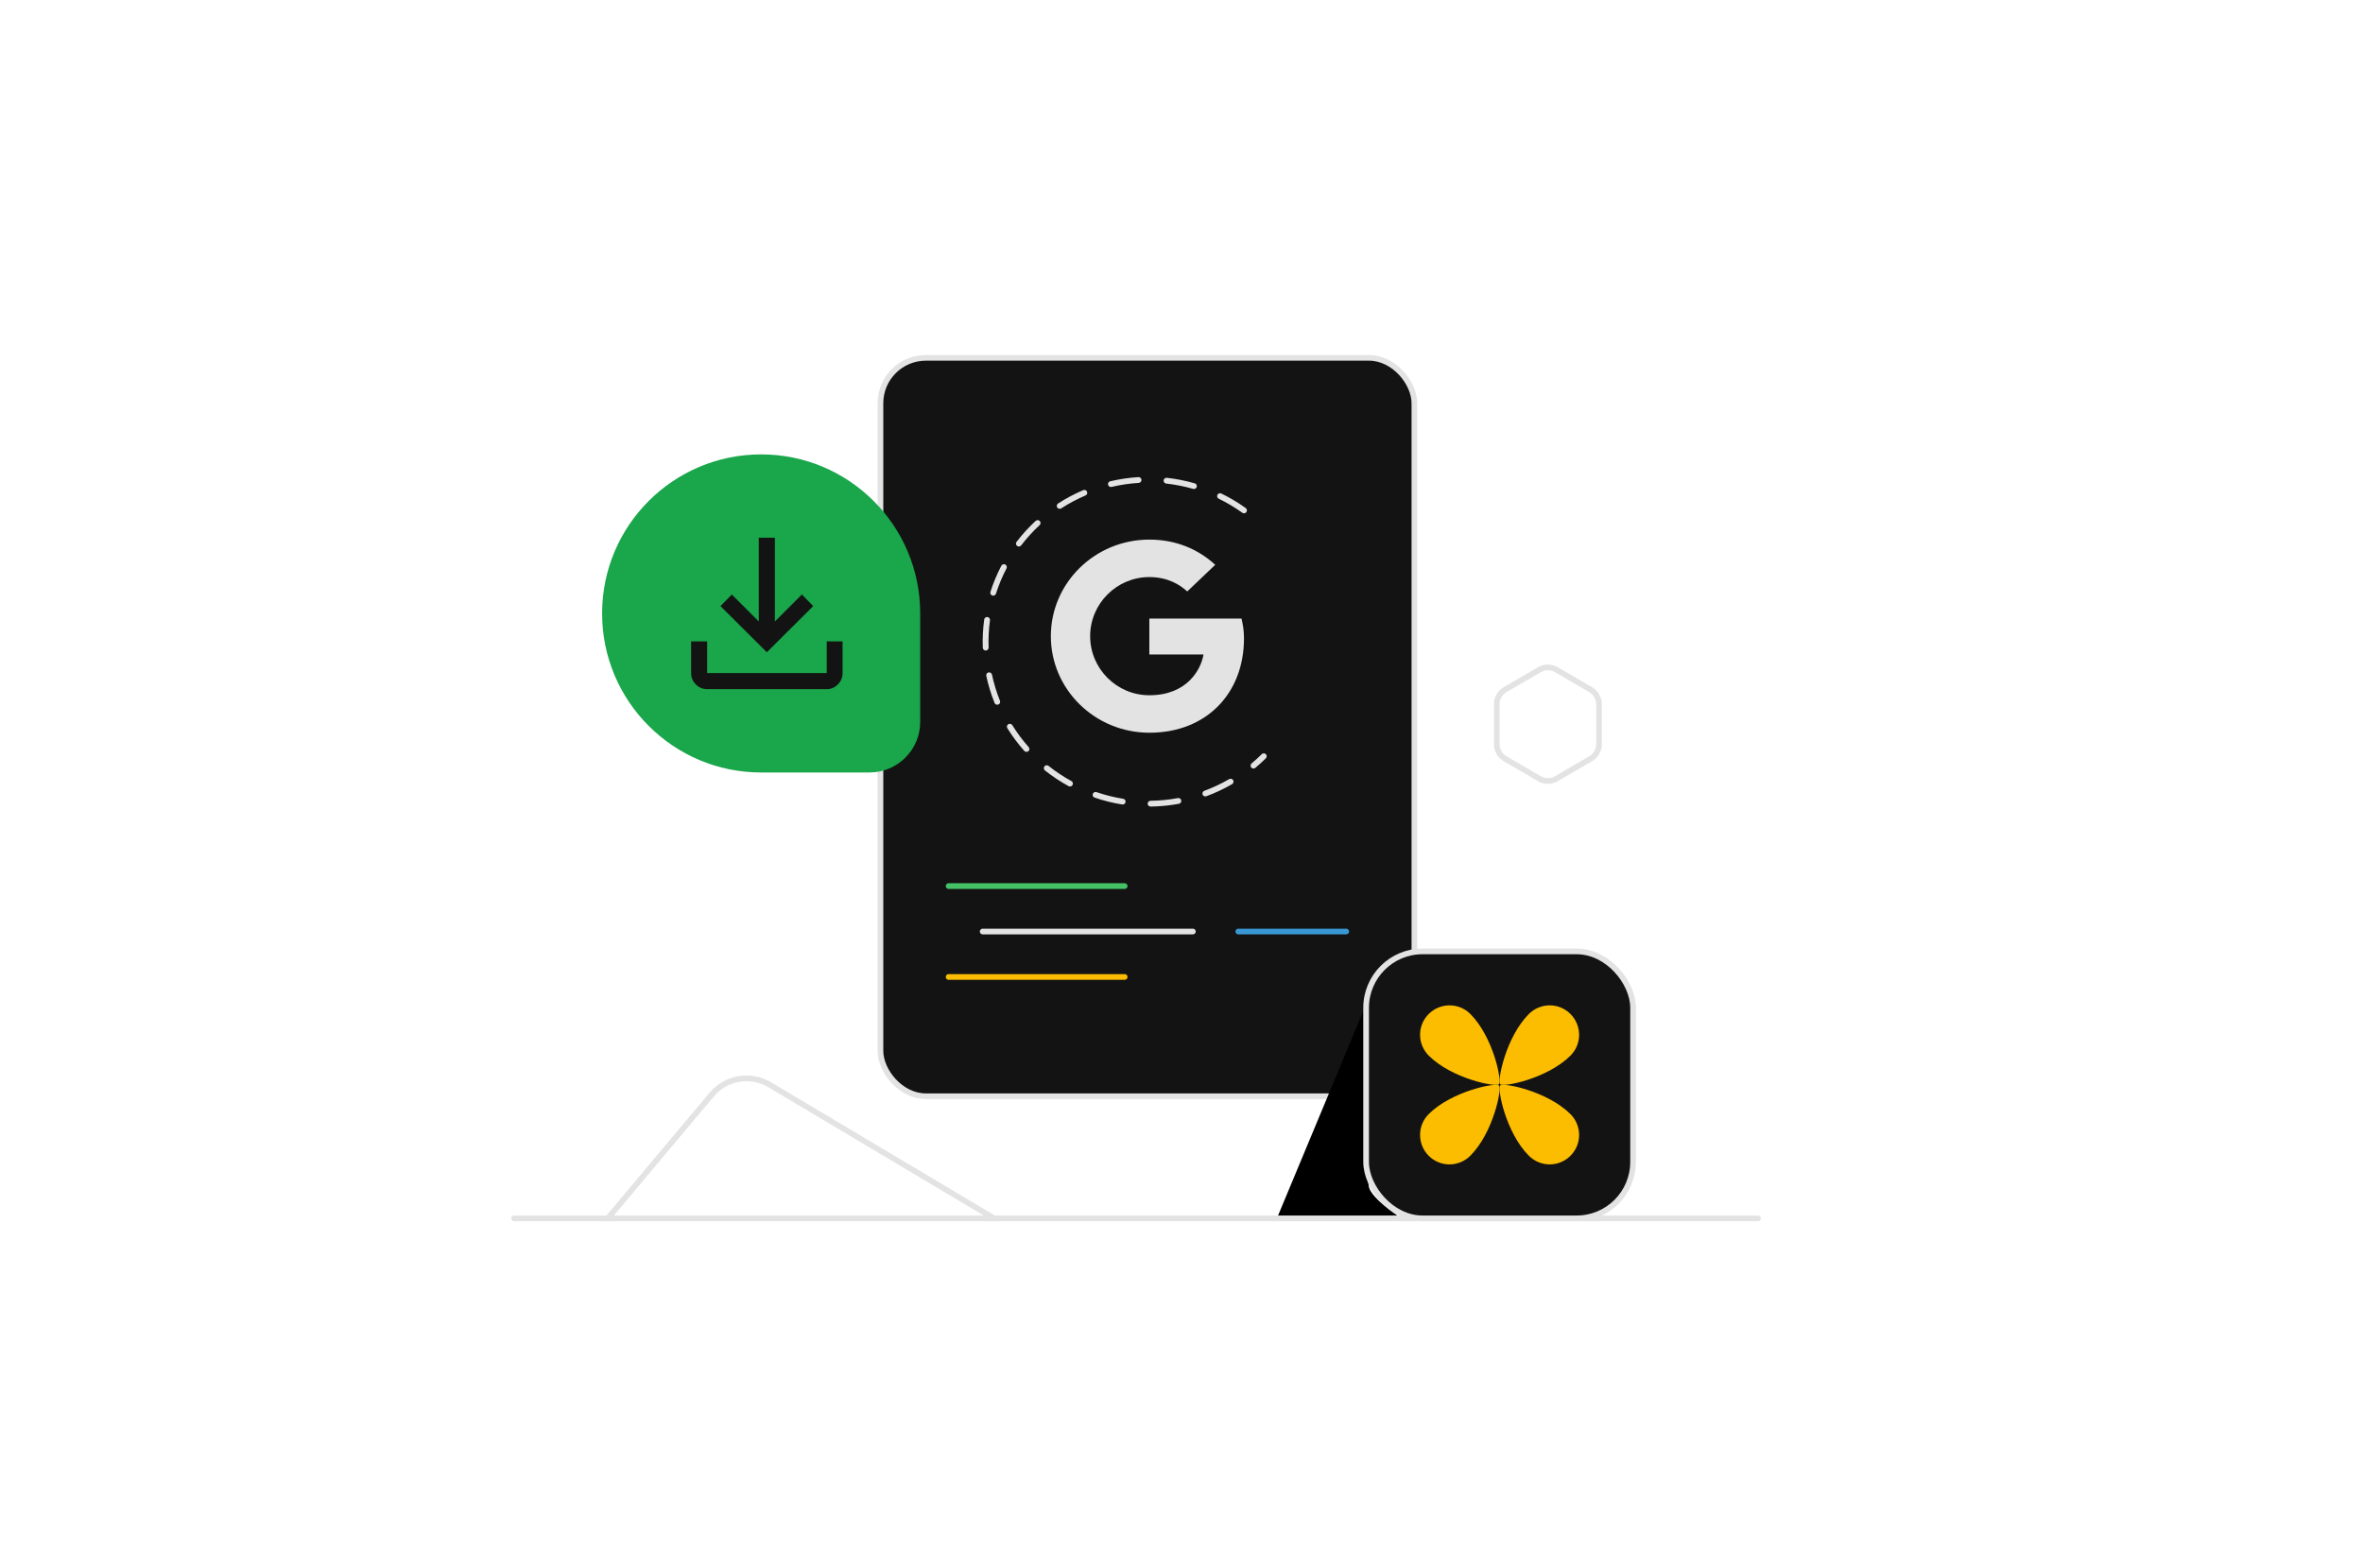 <svg width="416" height="276" viewBox="0 0 416 276" fill="none" xmlns="http://www.w3.org/2000/svg">
<rect x="155" y="63" width="94" height="130" rx="8" fill="#131314" stroke="#E3E3E3"/>
<path d="M167 156H198" stroke="#44C265" stroke-linecap="round"/>
<path d="M167 172H198" stroke="#FCBD00" stroke-linecap="round"/>
<path d="M173 164H210" stroke="#E3E3E3" stroke-linecap="round"/>
<path d="M218 164H237" stroke="#3998D3" stroke-linecap="round"/>
<path fill-rule="evenodd" clip-rule="evenodd" d="M200.954 84.478C200.971 84.759 200.756 85 200.474 85.018C198.862 85.116 197.262 85.352 195.691 85.723C195.416 85.788 195.139 85.619 195.074 85.345C195.009 85.071 195.179 84.797 195.454 84.732C197.082 84.347 198.741 84.103 200.411 84.001C200.693 83.984 200.936 84.197 200.954 84.478ZM204.854 84.573C204.886 84.294 205.139 84.092 205.42 84.123C206.249 84.215 207.075 84.341 207.898 84.504C208.721 84.667 209.534 84.864 210.335 85.095C210.606 85.173 210.763 85.456 210.684 85.726C210.605 85.996 210.321 86.151 210.049 86.073C209.277 85.85 208.493 85.66 207.698 85.503C206.904 85.346 206.107 85.224 205.307 85.135C205.026 85.105 204.823 84.853 204.854 84.573ZM191.369 86.562C191.48 86.82 191.36 87.12 191.1 87.23C190.361 87.545 189.633 87.893 188.919 88.272C188.205 88.652 187.51 89.06 186.836 89.496C186.599 89.65 186.281 89.583 186.127 89.347C185.973 89.111 186.04 88.796 186.277 88.642C186.976 88.191 187.696 87.767 188.436 87.374C189.176 86.981 189.93 86.621 190.696 86.294C190.956 86.183 191.258 86.303 191.369 86.562ZM214.325 87.122C214.449 86.869 214.755 86.764 215.01 86.888C216.513 87.617 217.951 88.474 219.308 89.448C219.537 89.613 219.588 89.931 219.423 90.159C219.257 90.387 218.937 90.439 218.707 90.274C217.399 89.334 216.011 88.507 214.56 87.803C214.306 87.68 214.2 87.375 214.325 87.122ZM183.051 91.733C183.243 91.939 183.232 92.262 183.024 92.453C181.841 93.545 180.755 94.737 179.777 96.014C179.606 96.238 179.285 96.281 179.059 96.111C178.834 95.941 178.791 95.621 178.962 95.397C179.975 94.074 181.101 92.839 182.327 91.707C182.534 91.515 182.858 91.527 183.051 91.733ZM176.972 99.388C177.223 99.518 177.321 99.825 177.191 100.075C176.82 100.785 176.479 101.512 176.169 102.256C175.86 102.999 175.583 103.753 175.34 104.515C175.255 104.783 174.967 104.932 174.697 104.847C174.427 104.762 174.278 104.476 174.363 104.208C174.615 103.418 174.902 102.636 175.223 101.866C175.544 101.095 175.897 100.341 176.281 99.606C176.411 99.356 176.721 99.259 176.972 99.388ZM173.842 108.632C174.123 108.669 174.319 108.926 174.281 109.205C174.064 110.795 173.984 112.401 174.044 114.005C174.054 114.286 173.833 114.522 173.551 114.533C173.268 114.543 173.03 114.324 173.02 114.043C172.958 112.38 173.04 110.716 173.266 109.068C173.304 108.789 173.562 108.594 173.842 108.632ZM174.028 118.383C174.305 118.324 174.577 118.5 174.636 118.775C174.802 119.557 175.003 120.335 175.238 121.105C175.473 121.875 175.74 122.632 176.039 123.375C176.144 123.636 176.016 123.932 175.754 124.037C175.491 124.141 175.193 124.014 175.088 123.753C174.778 122.983 174.501 122.199 174.257 121.401C174.014 120.602 173.806 119.797 173.633 118.986C173.575 118.711 173.751 118.441 174.028 118.383ZM177.508 127.501C177.749 127.354 178.065 127.428 178.213 127.668C179.06 129.034 180.024 130.326 181.093 131.528C181.281 131.739 181.261 132.061 181.049 132.247C180.837 132.433 180.513 132.413 180.326 132.203C179.217 130.957 178.218 129.618 177.341 128.202C177.192 127.963 177.267 127.649 177.508 127.501ZM222.85 132.78C223.05 132.979 223.05 133.301 222.85 133.5C222.257 134.09 221.64 134.652 221.002 135.185C220.786 135.367 220.463 135.339 220.28 135.124C220.098 134.908 220.126 134.587 220.343 134.406C220.958 133.891 221.553 133.349 222.125 132.78C222.326 132.581 222.65 132.581 222.85 132.78ZM183.875 134.922C184.052 134.702 184.374 134.666 184.595 134.842C185.223 135.342 185.874 135.816 186.547 136.263C187.22 136.71 187.91 137.127 188.615 137.512C188.863 137.648 188.953 137.958 188.817 138.204C188.68 138.451 188.369 138.54 188.121 138.405C187.391 138.005 186.676 137.573 185.978 137.11C185.28 136.647 184.605 136.155 183.955 135.637C183.734 135.462 183.698 135.141 183.875 134.922ZM217.09 137.357C217.233 137.6 217.15 137.912 216.905 138.054C215.46 138.891 213.944 139.604 212.376 140.183C212.111 140.281 211.816 140.147 211.717 139.883C211.618 139.62 211.754 139.327 212.019 139.229C213.532 138.669 214.995 137.982 216.39 137.174C216.634 137.032 216.948 137.114 217.09 137.357ZM192.384 139.776C192.476 139.51 192.768 139.369 193.035 139.46C194.562 139.982 196.131 140.373 197.725 140.628C198.005 140.673 198.195 140.934 198.15 141.212C198.105 141.489 197.842 141.678 197.563 141.634C195.91 141.369 194.284 140.964 192.702 140.423C192.434 140.332 192.292 140.042 192.384 139.776ZM207.956 140.918C208.008 141.194 207.825 141.46 207.546 141.512C206.727 141.663 205.899 141.781 205.064 141.862C204.229 141.944 203.393 141.99 202.56 142C202.277 142.003 202.045 141.778 202.041 141.497C202.038 141.216 202.264 140.985 202.547 140.982C203.351 140.972 204.157 140.928 204.963 140.849C205.769 140.77 206.568 140.657 207.359 140.51C207.637 140.459 207.905 140.641 207.956 140.918Z" fill="#E3E3E3"/>
<path d="M202.338 115.23V108.906H218.567C218.809 109.977 219 110.98 219 112.391C219 122.098 212.36 129 202.355 129C192.767 129 185 121.384 185 112C185 102.616 192.767 95 202.338 95C207.019 95 210.938 96.683 213.937 99.437L209.013 104.129C207.765 102.973 205.598 101.596 202.338 101.596C196.599 101.596 191.918 106.271 191.918 112C191.918 117.729 196.599 122.404 202.338 122.404C208.979 122.404 211.423 117.899 211.874 115.23H202.338Z" fill="#E3E3E3"/>
<circle cx="162.5" cy="69.5" r="1.5" fill="#131314"/>
<circle cx="168.5" cy="69.5" r="1.5" fill="#131314"/>
<circle cx="174.5" cy="69.5" r="1.5" fill="#131314"/>
<path d="M106 108C106 92.536 118.536 80 134 80C149.464 80 162 92.536 162 108V127.078C162 132.006 158.006 136 153.078 136H134C118.536 136 106 123.464 106 108Z" fill="#1AA64A"/>
<g clip-path="url(#clip0_1989_1760)">
<path d="M135 114.833L126.833 106.708L128.833 104.667L133.583 109.417V94.667H136.417V109.417L141.167 104.667L143.167 106.708L135 114.833ZM124.5 121.333C123.722 121.333 123.056 121.056 122.5 120.5C121.944 119.944 121.667 119.278 121.667 118.5V112.917H124.5V118.5H145.542V112.917H148.333V118.5C148.333 119.278 148.056 119.944 147.5 120.5C146.944 121.056 146.292 121.333 145.542 121.333H124.5Z" fill="#131314"/>
</g>
<path d="M273.978 117.899C273.064 117.367 271.936 117.367 271.022 117.899L264.976 121.413C264.061 121.945 263.5 122.926 263.5 123.985V131.015C263.5 132.074 264.061 133.055 264.976 133.587L271.022 137.101C271.936 137.633 273.064 137.633 273.978 137.101L280.024 133.587C280.939 133.055 281.5 132.074 281.5 131.015V123.985C281.5 122.926 280.939 121.945 280.024 121.413L273.978 117.899Z" stroke="#E3E3E3"/>
<path d="M107 214.5L125.292 192.711C127.814 189.707 132.142 188.974 135.513 190.982L175 214.5" stroke="#E3E3E3" stroke-linecap="round" stroke-linejoin="round"/>
<rect x="90" y="214" width="220" height="1" rx="0.5" fill="#E3E3E3"/>
<path d="M225 214L240 178C240 178 240.5 207 241 209C241.5 211 246 214 246 214H225Z" fill="black"/>
<rect x="240.5" y="167.5" width="47" height="47" rx="9.935" fill="#131314" stroke="#E3E3E3"/>
<path d="M276.477 185.848C272.415 189.91 264.657 191.442 264.108 190.892C263.558 190.343 265.09 182.585 269.152 178.523C271.183 176.492 274.462 176.492 276.477 178.523C278.508 180.554 278.508 183.834 276.477 185.848Z" fill="#FCBD00"/>
<path d="M251.512 196.152C255.578 192.09 263.342 190.558 263.892 191.108C264.442 191.657 262.909 199.415 258.843 203.477C256.811 205.508 253.528 205.508 251.512 203.477C249.496 201.446 249.496 198.166 251.512 196.152Z" fill="#FCBD00"/>
<path d="M269.152 203.477C265.09 199.415 263.558 191.657 264.108 191.108C264.657 190.558 272.415 192.09 276.477 196.152C278.508 198.183 278.508 201.462 276.477 203.477C274.462 205.508 271.183 205.508 269.152 203.477Z" fill="#FCBD00"/>
<path d="M258.848 178.518C262.91 182.581 264.442 190.343 263.892 190.892C263.343 191.442 255.585 189.91 251.523 185.846C249.492 183.814 249.492 180.533 251.523 178.518C253.554 176.502 256.817 176.486 258.848 178.518Z" fill="#FCBD00"/>
<defs>
<clipPath id="clip0_1989_1760">
<rect width="40" height="40" fill="white" transform="translate(115 88)"/>
</clipPath>
</defs>
</svg>
